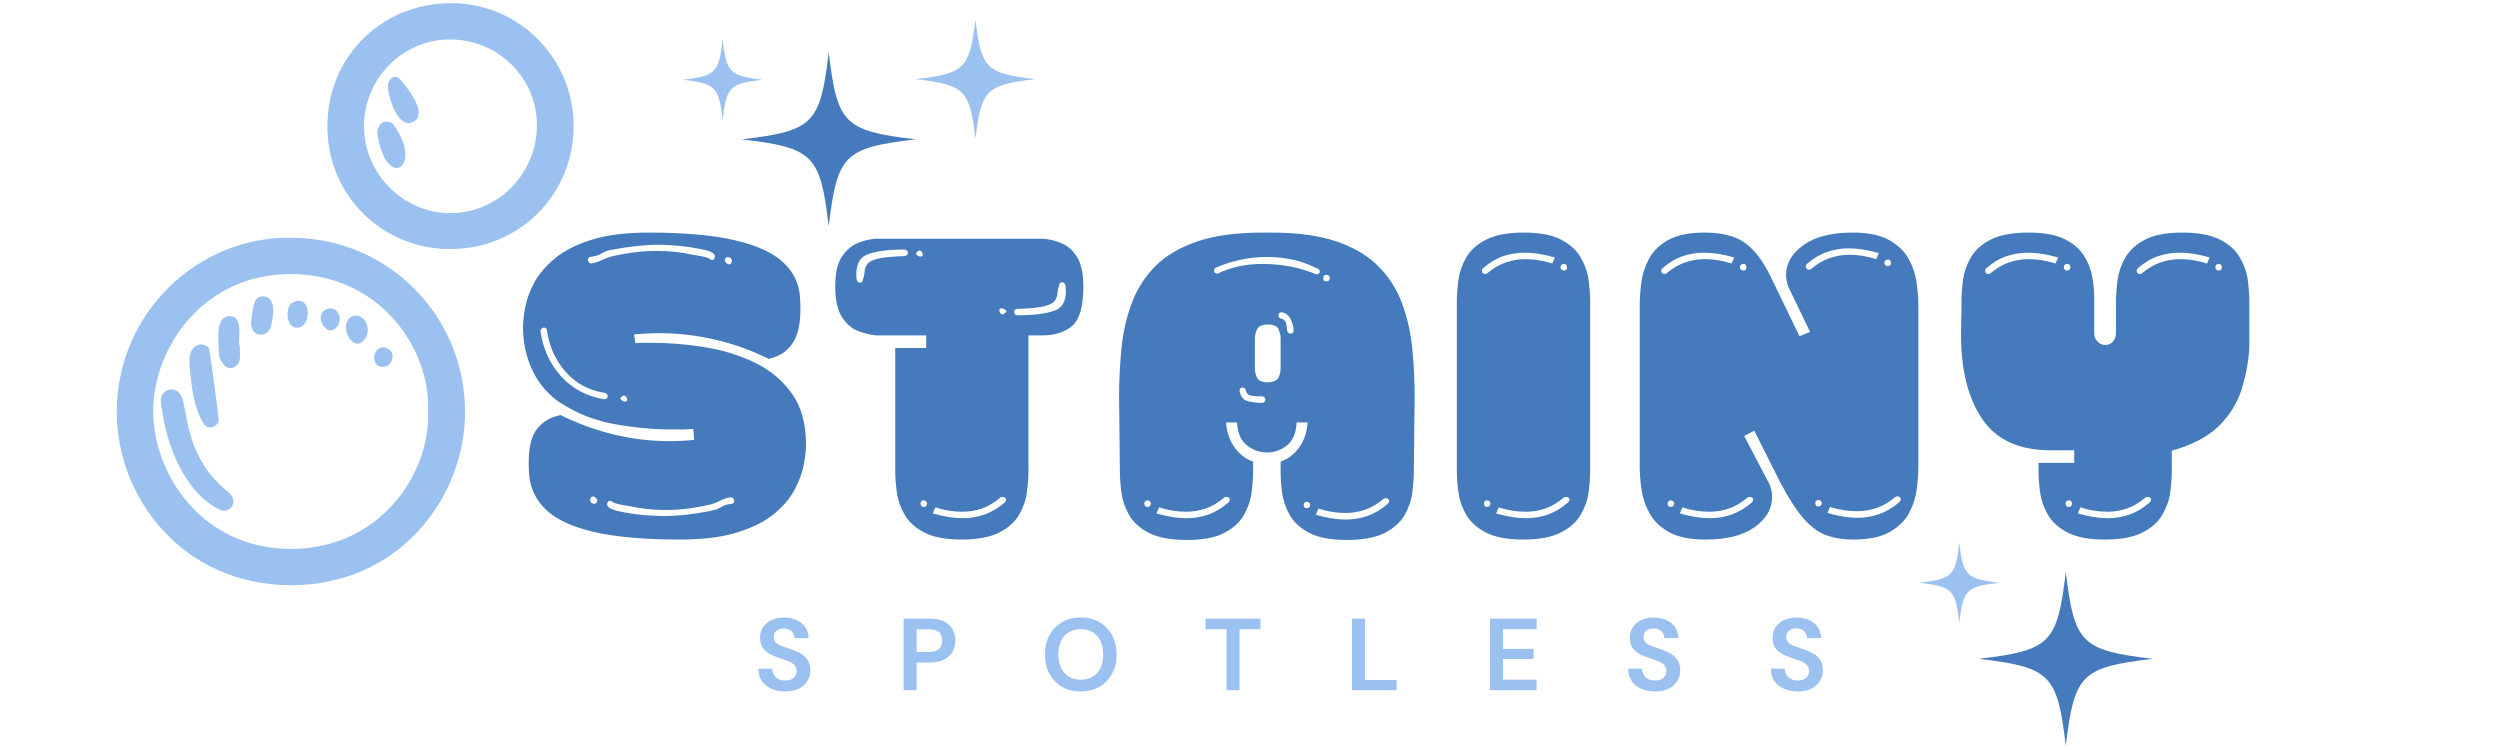 <svg version="1.2" preserveAspectRatio="xMidYMid meet" height="150" viewBox="0 0 375 112.5" zoomAndPan="magnify" width="500" xmlns:xlink="http://www.w3.org/1999/xlink" xmlns="http://www.w3.org/2000/svg"><defs><clipPath id="860e4a701b"><path d="M 296.805 85.758 L 322.938 85.758 L 322.938 111.891 L 296.805 111.891 Z M 296.805 85.758"></path></clipPath><clipPath id="e11c05f9d8"><path d="M 287.922 81.438 L 299.871 81.438 L 299.871 93.387 L 287.922 93.387 Z M 287.922 81.438"></path></clipPath><clipPath id="8567d321bc"><path d="M 111.258 7.855 L 137.395 7.855 L 137.395 33.988 L 111.258 33.988 Z M 111.258 7.855"></path></clipPath><clipPath id="b027c998d2"><path d="M 102.426 5.984 L 114.371 5.984 L 114.371 17.934 L 102.426 17.934 Z M 102.426 5.984"></path></clipPath><clipPath id="912c24eab7"><path d="M 137.359 2.914 L 155.281 2.914 L 155.281 20.836 L 137.359 20.836 Z M 137.359 2.914"></path></clipPath><clipPath id="6f92cae7bf"><path d="M 49 0.328 L 86.086 0.328 L 86.086 38 L 49 38 Z M 49 0.328"></path></clipPath><clipPath id="8360eae27a"><path d="M 17.387 35 L 70 35 L 70 87.961 L 17.387 87.961 Z M 17.387 35"></path></clipPath></defs><g id="ecf65c8345"><g style="fill:#457bbc;fill-opacity:1;"><g transform="translate(77.279, 80.152)"><path d="M 42.719 -35.594 C 42.938 -32.594 42.629 -30.383 41.797 -28.969 C 40.973 -27.551 39.711 -26.672 38.016 -26.328 C 35.484 -27.586 32.832 -28.539 30.062 -29.188 C 27.301 -29.844 24.508 -30.172 21.688 -30.172 C 20.426 -30.172 19.141 -30.109 17.828 -29.984 L 18.031 -28.672 C 18.414 -28.711 18.816 -28.734 19.234 -28.734 C 19.648 -28.734 20.078 -28.734 20.516 -28.734 C 23.078 -28.734 25.707 -28.516 28.406 -28.078 C 31.102 -27.648 33.609 -26.879 35.922 -25.766 C 38.234 -24.648 40.094 -23.102 41.5 -21.125 C 42.914 -19.145 43.625 -16.586 43.625 -13.453 C 43.625 -12.672 43.516 -11.68 43.297 -10.484 C 43.078 -9.285 42.617 -8.031 41.922 -6.719 C 41.234 -5.414 40.203 -4.195 38.828 -3.062 C 37.453 -1.938 35.617 -1.016 33.328 -0.297 C 31.047 0.422 28.188 0.781 24.75 0.781 C 19.395 0.781 15.082 0.398 11.812 -0.359 C 8.551 -1.117 6.156 -2.227 4.625 -3.688 C 3.102 -5.145 2.258 -6.898 2.094 -8.953 C 1.875 -11.953 2.176 -14.102 3 -15.406 C 3.832 -16.719 5.098 -17.547 6.797 -17.891 C 9.359 -16.629 12.008 -15.66 14.75 -14.984 C 17.5 -14.316 20.289 -13.984 23.125 -13.984 C 24.383 -13.984 25.625 -14.047 26.844 -14.172 L 26.719 -15.812 C 26.188 -15.758 25.66 -15.734 25.141 -15.734 C 24.617 -15.734 24.098 -15.734 23.578 -15.734 C 20.703 -15.734 17.785 -16.004 14.828 -16.547 C 11.867 -17.098 9.234 -18.133 6.922 -19.656 L 6.859 -19.656 C 4.984 -20.914 3.566 -22.547 2.609 -24.547 C 1.648 -26.555 1.172 -28.738 1.172 -31.094 C 1.172 -31.875 1.281 -32.863 1.5 -34.062 C 1.719 -35.258 2.176 -36.5 2.875 -37.781 C 3.57 -39.062 4.602 -40.27 5.969 -41.406 C 7.344 -42.539 9.172 -43.469 11.453 -44.188 C 13.742 -44.906 16.609 -45.266 20.047 -45.266 C 25.398 -45.266 29.707 -44.879 32.969 -44.109 C 36.238 -43.348 38.645 -42.25 40.188 -40.812 C 41.738 -39.383 42.582 -37.645 42.719 -35.594 Z M 14.234 -5.031 C 14.066 -5.031 13.938 -4.941 13.844 -4.766 C 13.758 -4.586 13.781 -4.395 13.906 -4.188 C 14.125 -3.914 14.594 -3.691 15.312 -3.516 C 16.031 -3.348 16.848 -3.195 17.766 -3.062 C 18.68 -2.938 19.539 -2.852 20.344 -2.812 C 21.145 -2.77 21.742 -2.75 22.141 -2.75 C 23.273 -2.75 24.426 -2.812 25.594 -2.938 C 26.77 -3.07 27.926 -3.25 29.062 -3.469 C 29.719 -3.594 30.176 -3.719 30.438 -3.844 C 30.695 -3.977 30.957 -4.117 31.219 -4.266 C 31.477 -4.422 31.914 -4.523 32.531 -4.578 C 32.789 -4.66 32.895 -4.832 32.844 -5.094 C 32.801 -5.352 32.648 -5.504 32.391 -5.547 C 31.828 -5.504 31.305 -5.352 30.828 -5.094 C 30.348 -4.832 29.867 -4.633 29.391 -4.5 C 28.297 -4.238 27.172 -4.031 26.016 -3.875 C 24.867 -3.727 23.727 -3.656 22.594 -3.656 C 20.633 -3.656 18.805 -3.852 17.109 -4.25 C 17.066 -4.25 16.848 -4.281 16.453 -4.344 C 16.066 -4.406 15.676 -4.488 15.281 -4.594 C 14.883 -4.707 14.664 -4.785 14.625 -4.828 C 14.5 -4.961 14.367 -5.031 14.234 -5.031 Z M 11.234 -41.609 C 10.973 -41.516 10.863 -41.348 10.906 -41.109 C 10.945 -40.867 11.098 -40.707 11.359 -40.625 C 11.93 -40.707 12.457 -40.867 12.938 -41.109 C 13.414 -41.348 13.895 -41.535 14.375 -41.672 C 15.457 -41.93 16.578 -42.133 17.734 -42.281 C 18.891 -42.438 20.031 -42.516 21.156 -42.516 C 23.113 -42.516 24.941 -42.32 26.641 -41.938 C 26.691 -41.938 26.91 -41.898 27.297 -41.828 C 27.691 -41.766 28.082 -41.688 28.469 -41.594 C 28.863 -41.508 29.082 -41.426 29.125 -41.344 C 29.258 -41.207 29.391 -41.141 29.516 -41.141 C 29.691 -41.141 29.82 -41.238 29.906 -41.438 C 30 -41.633 29.977 -41.82 29.844 -42 C 29.676 -42.258 29.234 -42.473 28.516 -42.641 C 27.797 -42.816 26.977 -42.969 26.062 -43.094 C 25.145 -43.227 24.27 -43.316 23.438 -43.359 C 22.613 -43.41 22.008 -43.438 21.625 -43.438 C 20.488 -43.438 19.332 -43.367 18.156 -43.234 C 16.977 -43.109 15.82 -42.938 14.688 -42.719 C 14.082 -42.625 13.641 -42.5 13.359 -42.344 C 13.078 -42.195 12.801 -42.055 12.531 -41.922 C 12.27 -41.797 11.836 -41.691 11.234 -41.609 Z M 13.453 -21.219 C 11.055 -21.57 9.082 -22.641 7.531 -24.422 C 5.988 -26.211 5.066 -28.281 4.766 -30.625 C 4.723 -30.883 4.57 -31.016 4.312 -31.016 C 4.094 -31.016 3.914 -30.863 3.781 -30.562 C 4.133 -27.906 5.16 -25.629 6.859 -23.734 C 8.555 -21.848 10.734 -20.688 13.391 -20.25 C 13.734 -20.332 13.895 -20.492 13.875 -20.734 C 13.852 -20.973 13.711 -21.133 13.453 -21.219 Z M 31.938 -41.609 C 31.758 -41.609 31.613 -41.52 31.5 -41.344 C 31.395 -41.164 31.43 -40.969 31.609 -40.75 C 31.785 -40.582 31.938 -40.5 32.062 -40.5 C 32.238 -40.5 32.367 -40.594 32.453 -40.781 C 32.547 -40.977 32.523 -41.164 32.391 -41.344 C 32.391 -41.426 32.348 -41.469 32.266 -41.469 C 32.086 -41.562 31.977 -41.609 31.938 -41.609 Z M 11.688 -5.688 C 11.508 -5.688 11.379 -5.598 11.297 -5.422 C 11.211 -5.242 11.234 -5.047 11.359 -4.828 C 11.359 -4.742 11.406 -4.703 11.5 -4.703 C 11.664 -4.617 11.773 -4.578 11.828 -4.578 C 12.035 -4.578 12.18 -4.672 12.266 -4.859 C 12.359 -5.055 12.316 -5.242 12.141 -5.422 C 11.973 -5.598 11.82 -5.688 11.688 -5.688 Z M 16.266 -20.828 C 16.223 -20.828 16.156 -20.785 16.062 -20.703 C 15.758 -20.523 15.707 -20.348 15.906 -20.172 C 16.102 -20.004 16.285 -19.922 16.453 -19.922 C 16.848 -19.922 16.914 -20.16 16.656 -20.641 C 16.613 -20.68 16.555 -20.723 16.484 -20.766 C 16.422 -20.805 16.348 -20.828 16.266 -20.828 Z M 16.266 -20.828" style="stroke:none"></path></g></g><g style="fill:#457bbc;fill-opacity:1;"><g transform="translate(125.082, 80.152)"><path d="M 37.422 -37.156 C 37.422 -34.195 36.863 -32.238 35.75 -31.281 C 34.645 -30.32 33.156 -29.844 31.281 -29.844 L 29.188 -29.844 L 29.188 -9.531 C 29.188 -8.57 29.109 -7.504 28.953 -6.328 C 28.805 -5.16 28.414 -4.031 27.781 -2.938 C 27.156 -1.852 26.156 -0.961 24.781 -0.266 C 23.414 0.43 21.535 0.781 19.141 0.781 C 16.785 0.781 14.93 0.43 13.578 -0.266 C 12.234 -0.961 11.242 -1.852 10.609 -2.938 C 9.984 -4.031 9.594 -5.16 9.438 -6.328 C 9.281 -7.504 9.203 -8.57 9.203 -9.531 L 9.203 -27.953 L 13.844 -27.953 L 13.844 -29.844 L 6.328 -29.844 C 5.422 -29.938 4.5 -30.164 3.562 -30.531 C 2.625 -30.906 1.828 -31.613 1.172 -32.656 C 0.523 -33.695 0.203 -35.195 0.203 -37.156 C 0.203 -39.125 0.523 -40.609 1.172 -41.609 C 1.828 -42.609 2.625 -43.301 3.562 -43.688 C 4.5 -44.082 5.422 -44.301 6.328 -44.344 L 31.281 -44.344 C 32.195 -44.301 33.133 -44.082 34.094 -43.688 C 35.051 -43.301 35.844 -42.609 36.469 -41.609 C 37.102 -40.609 37.422 -39.125 37.422 -37.156 Z M 34.219 -37.812 C 34 -37.812 33.867 -37.703 33.828 -37.484 C 33.66 -37.004 33.562 -36.555 33.531 -36.141 C 33.508 -35.734 33.367 -35.352 33.109 -35 C 32.848 -34.656 32.289 -34.383 31.438 -34.188 C 30.594 -33.988 29.281 -33.867 27.5 -33.828 C 27.145 -33.742 26.988 -33.562 27.031 -33.281 C 27.082 -33 27.281 -32.859 27.625 -32.859 C 29.977 -32.859 31.805 -33.094 33.109 -33.562 C 34.422 -34.039 34.969 -35.266 34.75 -37.234 C 34.707 -37.617 34.531 -37.812 34.219 -37.812 Z M 10.516 -42.719 C 8.16 -42.719 6.344 -42.477 5.062 -42 C 3.781 -41.52 3.223 -40.301 3.391 -38.344 C 3.484 -37.945 3.66 -37.75 3.922 -37.75 C 4.141 -37.75 4.27 -37.859 4.312 -38.078 C 4.488 -38.555 4.586 -39 4.609 -39.406 C 4.629 -39.82 4.77 -40.203 5.031 -40.547 C 5.289 -40.898 5.844 -41.176 6.688 -41.375 C 7.539 -41.57 8.859 -41.691 10.641 -41.734 C 10.992 -41.816 11.145 -42 11.094 -42.281 C 11.051 -42.57 10.859 -42.719 10.516 -42.719 Z M 25.609 -4.766 C 25.816 -4.984 25.879 -5.176 25.797 -5.344 C 25.711 -5.52 25.562 -5.609 25.344 -5.609 C 25.207 -5.609 25.098 -5.586 25.016 -5.547 C 24.098 -4.766 23.16 -4.207 22.203 -3.875 C 21.242 -3.551 20.266 -3.391 19.266 -3.391 C 17.922 -3.391 16.57 -3.609 15.219 -4.047 L 14.828 -3.141 C 16.484 -2.66 17.984 -2.422 19.328 -2.422 C 20.461 -2.422 21.551 -2.602 22.594 -2.969 C 23.645 -3.344 24.648 -3.941 25.609 -4.766 Z M 24.953 -33.172 C 25.035 -33.129 25.109 -33.086 25.172 -33.047 C 25.242 -33.004 25.301 -32.984 25.344 -32.984 C 25.383 -32.984 25.445 -33.023 25.531 -33.109 C 25.883 -33.285 25.961 -33.457 25.766 -33.625 C 25.566 -33.801 25.359 -33.891 25.141 -33.891 C 24.797 -33.891 24.734 -33.648 24.953 -33.172 Z M 12.797 -42.578 C 12.754 -42.578 12.691 -42.535 12.609 -42.453 C 12.297 -42.273 12.238 -42.098 12.438 -41.922 C 12.633 -41.754 12.82 -41.672 13 -41.672 C 13.383 -41.672 13.445 -41.91 13.188 -42.391 C 13.145 -42.43 13.094 -42.473 13.031 -42.516 C 12.969 -42.555 12.891 -42.578 12.797 -42.578 Z M 13.453 -5.094 C 13.234 -5.094 13.082 -4.961 13 -4.703 C 13 -4.305 13.148 -4.109 13.453 -4.109 C 13.754 -4.109 13.93 -4.266 13.984 -4.578 L 13.984 -4.641 C 13.93 -4.941 13.754 -5.094 13.453 -5.094 Z M 13.453 -5.094" style="stroke:none"></path></g></g><g style="fill:#457bbc;fill-opacity:1;"><g transform="translate(166.42, 80.152)"><path d="M 45.781 -20.438 C 45.781 -20.531 45.77 -19.758 45.75 -18.125 C 45.727 -16.488 45.695 -13.602 45.656 -9.469 C 45.656 -8.508 45.578 -7.441 45.422 -6.266 C 45.273 -5.086 44.883 -3.953 44.25 -2.859 C 43.613 -1.773 42.609 -0.883 41.234 -0.188 C 39.867 0.5 37.988 0.844 35.594 0.844 C 33.238 0.844 31.383 0.5 30.031 -0.188 C 28.688 -0.883 27.695 -1.773 27.062 -2.859 C 26.438 -3.953 26.047 -5.086 25.891 -6.266 C 25.742 -7.441 25.672 -8.508 25.672 -9.469 L 25.672 -10.906 C 26.797 -11.301 27.727 -12.02 28.469 -13.062 C 29.219 -14.102 29.633 -15.344 29.719 -16.781 L 28.078 -16.781 C 27.992 -15.176 27.504 -14.023 26.609 -13.328 C 25.723 -12.629 24.734 -12.281 23.641 -12.281 C 22.555 -12.281 21.555 -12.629 20.641 -13.328 C 19.723 -14.023 19.223 -15.176 19.141 -16.781 L 17.5 -16.781 C 17.594 -15.344 18.008 -14.102 18.75 -13.062 C 19.488 -12.02 20.422 -11.301 21.547 -10.906 L 21.547 -9.469 C 21.547 -8.508 21.469 -7.441 21.312 -6.266 C 21.164 -5.086 20.773 -3.953 20.141 -2.859 C 19.516 -1.773 18.523 -0.883 17.172 -0.188 C 15.828 0.5 13.977 0.844 11.625 0.844 C 9.227 0.844 7.344 0.5 5.969 -0.188 C 4.602 -0.883 3.602 -1.773 2.969 -2.859 C 2.344 -3.953 1.953 -5.086 1.797 -6.266 C 1.641 -7.441 1.562 -8.508 1.562 -9.469 C 1.52 -13.602 1.488 -16.488 1.469 -18.125 C 1.445 -19.758 1.438 -20.531 1.438 -20.438 C 1.438 -22.969 1.555 -25.441 1.797 -27.859 C 2.035 -30.273 2.547 -32.535 3.328 -34.641 C 4.109 -36.754 5.281 -38.602 6.844 -40.188 C 8.414 -41.781 10.508 -43.023 13.125 -43.922 C 15.738 -44.816 19.004 -45.266 22.922 -45.266 L 24.297 -45.266 C 28.211 -45.266 31.477 -44.816 34.094 -43.922 C 36.707 -43.023 38.797 -41.781 40.359 -40.188 C 41.93 -38.602 43.109 -36.754 43.891 -34.641 C 44.672 -32.535 45.18 -30.273 45.422 -27.859 C 45.66 -25.441 45.781 -22.969 45.781 -20.438 Z M 21.812 -24.812 C 21.812 -24.469 21.91 -24.047 22.109 -23.547 C 22.305 -23.047 22.883 -22.797 23.844 -22.797 C 24.707 -22.879 25.227 -23.148 25.406 -23.609 C 25.582 -24.066 25.672 -24.469 25.672 -24.812 L 25.672 -29.453 C 25.672 -29.805 25.57 -30.234 25.375 -30.734 C 25.176 -31.234 24.598 -31.484 23.641 -31.484 C 22.816 -31.441 22.305 -31.18 22.109 -30.703 C 21.91 -30.223 21.812 -29.805 21.812 -29.453 Z M 15.875 -39.969 C 15.695 -39.789 15.641 -39.602 15.703 -39.406 C 15.773 -39.219 15.914 -39.125 16.125 -39.125 L 16.266 -39.125 C 18.223 -40.082 20.461 -40.562 22.984 -40.562 C 25.859 -40.562 28.562 -40.035 31.094 -38.984 C 31.438 -39.078 31.586 -39.242 31.547 -39.484 C 31.504 -39.723 31.305 -39.883 30.953 -39.969 C 29.867 -40.531 28.707 -40.941 27.469 -41.203 C 26.227 -41.473 24.953 -41.609 23.641 -41.609 C 20.984 -41.609 18.395 -41.062 15.875 -39.969 Z M 41.734 -4.578 C 41.953 -4.785 42.016 -4.977 41.922 -5.156 C 41.836 -5.332 41.688 -5.422 41.469 -5.422 C 41.344 -5.422 41.234 -5.398 41.141 -5.359 C 40.234 -4.578 39.301 -4.02 38.344 -3.688 C 37.383 -3.363 36.406 -3.203 35.406 -3.203 C 34.051 -3.203 32.695 -3.422 31.344 -3.859 L 30.953 -2.938 C 32.609 -2.457 34.113 -2.219 35.469 -2.219 C 36.594 -2.219 37.676 -2.398 38.719 -2.766 C 39.77 -3.141 40.773 -3.742 41.734 -4.578 Z M 7.047 -3.141 C 8.703 -2.66 10.207 -2.422 11.562 -2.422 C 12.695 -2.422 13.785 -2.602 14.828 -2.969 C 15.867 -3.344 16.867 -3.941 17.828 -4.766 C 18.047 -4.984 18.109 -5.176 18.016 -5.344 C 17.93 -5.52 17.781 -5.609 17.562 -5.609 C 17.438 -5.609 17.332 -5.586 17.25 -5.547 C 16.332 -4.766 15.395 -4.207 14.438 -3.875 C 13.477 -3.551 12.5 -3.391 11.5 -3.391 C 10.145 -3.391 8.797 -3.609 7.453 -4.047 Z M 19.922 -22.016 C 19.617 -22.016 19.488 -21.816 19.531 -21.422 C 19.707 -20.598 20.141 -20.109 20.828 -19.953 C 21.523 -19.797 22.223 -19.719 22.922 -19.719 C 23.273 -19.812 23.426 -20 23.375 -20.281 C 23.332 -20.562 23.141 -20.703 22.797 -20.703 L 22.266 -20.703 C 21.922 -20.703 21.551 -20.742 21.156 -20.828 C 20.77 -20.922 20.531 -21.188 20.438 -21.625 C 20.395 -21.883 20.223 -22.016 19.922 -22.016 Z M 25.859 -33.312 C 25.555 -33.312 25.383 -33.18 25.344 -32.922 C 25.301 -32.66 25.41 -32.484 25.672 -32.391 C 26.148 -32.305 26.43 -32.035 26.516 -31.578 C 26.598 -31.117 26.641 -30.781 26.641 -30.562 C 26.734 -30.258 26.91 -30.109 27.172 -30.109 C 27.473 -30.109 27.625 -30.281 27.625 -30.625 C 27.582 -31.195 27.43 -31.754 27.172 -32.297 C 26.91 -32.836 26.473 -33.176 25.859 -33.312 Z M 32.062 -38.406 C 32.062 -38.102 32.219 -37.953 32.531 -37.953 C 32.875 -37.953 33.047 -38.102 33.047 -38.406 C 33.047 -38.75 32.875 -38.922 32.531 -38.922 C 32.219 -38.922 32.062 -38.75 32.062 -38.406 Z M 29.125 -4.5 C 29.125 -4.113 29.281 -3.922 29.594 -3.922 C 29.895 -3.922 30.066 -4.07 30.109 -4.375 L 30.109 -4.438 C 30.066 -4.738 29.895 -4.891 29.594 -4.891 C 29.375 -4.891 29.219 -4.758 29.125 -4.5 Z M 5.219 -4.703 C 5.219 -4.305 5.375 -4.109 5.688 -4.109 C 5.988 -4.109 6.16 -4.266 6.203 -4.578 L 6.203 -4.641 C 6.16 -4.941 5.988 -5.094 5.688 -5.094 C 5.469 -5.094 5.312 -4.961 5.219 -4.703 Z M 5.219 -4.703" style="stroke:none"></path></g></g><g style="fill:#457bbc;fill-opacity:1;"><g transform="translate(216.901, 80.152)"><path d="M 11.688 -45.266 C 14.039 -45.266 15.891 -44.914 17.234 -44.219 C 18.586 -43.52 19.578 -42.625 20.203 -41.531 C 20.836 -40.445 21.234 -39.316 21.391 -38.141 C 21.547 -36.961 21.625 -35.895 21.625 -34.938 L 21.625 -9.531 C 21.625 -8.57 21.547 -7.504 21.391 -6.328 C 21.234 -5.16 20.836 -4.031 20.203 -2.938 C 19.578 -1.852 18.578 -0.961 17.203 -0.266 C 15.836 0.43 13.957 0.781 11.562 0.781 C 9.207 0.781 7.352 0.43 6 -0.266 C 4.656 -0.961 3.664 -1.852 3.031 -2.938 C 2.406 -4.031 2.016 -5.16 1.859 -6.328 C 1.703 -7.504 1.625 -8.57 1.625 -9.531 L 1.625 -34.938 C 1.625 -35.895 1.703 -36.961 1.859 -38.141 C 2.016 -39.316 2.406 -40.445 3.031 -41.531 C 3.664 -42.625 4.664 -43.52 6.031 -44.219 C 7.406 -44.914 9.289 -45.266 11.688 -45.266 Z M 12.016 -2.422 C 13.148 -2.422 14.238 -2.602 15.281 -2.969 C 16.32 -3.344 17.32 -3.941 18.281 -4.766 C 18.5 -4.984 18.566 -5.176 18.484 -5.344 C 18.398 -5.52 18.25 -5.609 18.031 -5.609 C 17.895 -5.609 17.785 -5.586 17.703 -5.547 C 16.785 -4.766 15.848 -4.207 14.891 -3.875 C 13.93 -3.551 12.953 -3.391 11.953 -3.391 C 10.598 -3.391 9.25 -3.609 7.906 -4.047 L 7.516 -3.141 C 9.172 -2.66 10.672 -2.422 12.016 -2.422 Z M 16.328 -41.531 C 14.672 -42.008 13.172 -42.25 11.828 -42.25 C 10.734 -42.25 9.66 -42.078 8.609 -41.734 C 7.566 -41.391 6.547 -40.781 5.547 -39.906 C 5.379 -39.727 5.336 -39.539 5.422 -39.344 C 5.504 -39.156 5.633 -39.062 5.812 -39.062 C 5.945 -39.062 6.055 -39.082 6.141 -39.125 C 7.055 -39.906 7.992 -40.457 8.953 -40.781 C 9.91 -41.113 10.891 -41.281 11.891 -41.281 C 13.234 -41.281 14.582 -41.062 15.938 -40.625 Z M 5.688 -4.703 C 5.688 -4.305 5.836 -4.109 6.141 -4.109 C 6.441 -4.109 6.613 -4.266 6.656 -4.578 L 6.656 -4.641 C 6.613 -4.941 6.441 -5.094 6.141 -5.094 C 5.922 -5.094 5.77 -4.961 5.688 -4.703 Z M 17.172 -40.109 L 17.172 -40.031 C 17.223 -39.727 17.398 -39.578 17.703 -39.578 C 17.961 -39.578 18.113 -39.707 18.156 -39.969 C 18.156 -40.363 18.004 -40.562 17.703 -40.562 C 17.398 -40.562 17.223 -40.41 17.172 -40.109 Z M 17.172 -40.109" style="stroke:none"></path></g></g><g style="fill:#457bbc;fill-opacity:1;"><g transform="translate(243.676, 80.152)"><path d="M 12.141 0.781 C 9.836 0.781 8.02 0.41 6.688 -0.328 C 5.363 -1.066 4.383 -2.008 3.75 -3.156 C 3.125 -4.312 2.723 -5.508 2.547 -6.75 C 2.367 -8 2.281 -9.145 2.281 -10.188 L 2.281 -34.359 C 2.281 -35.359 2.359 -36.477 2.516 -37.719 C 2.672 -38.957 3.051 -40.156 3.656 -41.312 C 4.27 -42.469 5.238 -43.414 6.562 -44.156 C 7.895 -44.895 9.734 -45.266 12.078 -45.266 C 13.516 -45.266 14.82 -45.086 16 -44.734 C 17.176 -44.391 18.266 -43.703 19.266 -42.672 C 20.266 -41.648 21.242 -40.117 22.203 -38.078 L 26.25 -29.719 L 27.828 -30.375 L 24.562 -37.156 C 24.344 -37.812 24.234 -38.398 24.234 -38.922 C 24.234 -40.66 25.102 -42.148 26.844 -43.391 C 28.582 -44.641 31.039 -45.266 34.219 -45.266 C 36.531 -45.266 38.348 -44.895 39.672 -44.156 C 41.004 -43.414 41.984 -42.477 42.609 -41.344 C 43.242 -40.207 43.645 -39.02 43.812 -37.781 C 43.988 -36.539 44.078 -35.398 44.078 -34.359 L 44.078 -10.188 C 44.078 -9.188 44 -8.066 43.844 -6.828 C 43.695 -5.586 43.316 -4.391 42.703 -3.234 C 42.098 -2.078 41.129 -1.117 39.797 -0.359 C 38.473 0.398 36.633 0.781 34.281 0.781 C 32.852 0.781 31.562 0.582 30.406 0.188 C 29.25 -0.195 28.113 -1 27 -2.219 C 25.895 -3.438 24.688 -5.285 23.375 -7.766 L 19.469 -15.547 L 17.953 -14.766 L 21.812 -7.375 C 22.031 -6.727 22.141 -6.141 22.141 -5.609 C 22.141 -3.867 21.281 -2.367 19.562 -1.109 C 17.844 0.148 15.367 0.781 12.141 0.781 Z M 40.953 -5.688 C 40.816 -5.688 40.707 -5.66 40.625 -5.609 C 39.707 -4.828 38.77 -4.273 37.812 -3.953 C 36.852 -3.629 35.875 -3.469 34.875 -3.469 C 33.531 -3.469 32.18 -3.68 30.828 -4.109 L 30.438 -3.203 C 32.094 -2.723 33.594 -2.484 34.938 -2.484 C 36.07 -2.484 37.16 -2.664 38.203 -3.031 C 39.254 -3.406 40.258 -4.004 41.219 -4.828 C 41.426 -5.047 41.488 -5.242 41.406 -5.422 C 41.32 -5.598 41.172 -5.688 40.953 -5.688 Z M 27.359 -40.562 C 27.191 -40.383 27.148 -40.195 27.234 -40 C 27.316 -39.801 27.445 -39.703 27.625 -39.703 C 27.758 -39.703 27.867 -39.727 27.953 -39.781 C 28.867 -40.562 29.805 -41.113 30.766 -41.438 C 31.723 -41.77 32.703 -41.938 33.703 -41.938 C 35.047 -41.938 36.395 -41.719 37.75 -41.281 L 38.141 -42.188 C 36.484 -42.664 34.984 -42.906 33.641 -42.906 C 32.547 -42.906 31.477 -42.727 30.438 -42.375 C 29.395 -42.031 28.367 -41.426 27.359 -40.562 Z M 8.688 -4.047 L 8.297 -3.141 C 9.953 -2.66 11.453 -2.422 12.797 -2.422 C 13.93 -2.422 15.02 -2.602 16.062 -2.969 C 17.113 -3.344 18.117 -3.941 19.078 -4.766 C 19.285 -4.984 19.348 -5.176 19.266 -5.344 C 19.18 -5.52 19.031 -5.609 18.812 -5.609 C 18.676 -5.609 18.566 -5.586 18.484 -5.547 C 17.566 -4.766 16.629 -4.207 15.672 -3.875 C 14.711 -3.551 13.734 -3.391 12.734 -3.391 C 11.391 -3.391 10.039 -3.609 8.688 -4.047 Z M 5.688 -39.906 C 5.508 -39.727 5.461 -39.539 5.547 -39.344 C 5.641 -39.156 5.77 -39.062 5.938 -39.062 C 6.07 -39.062 6.18 -39.082 6.266 -39.125 C 7.18 -39.906 8.117 -40.457 9.078 -40.781 C 10.035 -41.113 11.016 -41.281 12.016 -41.281 C 13.367 -41.281 14.719 -41.062 16.062 -40.625 L 16.453 -41.531 C 14.805 -42.008 13.305 -42.25 11.953 -42.25 C 10.859 -42.25 9.789 -42.078 8.75 -41.734 C 7.707 -41.391 6.688 -40.781 5.688 -39.906 Z M 17.312 -40.031 C 17.352 -39.727 17.523 -39.578 17.828 -39.578 C 18.086 -39.578 18.238 -39.707 18.281 -39.969 C 18.281 -40.363 18.129 -40.562 17.828 -40.562 C 17.523 -40.562 17.352 -40.41 17.312 -40.109 Z M 29.062 -5.156 C 28.844 -5.156 28.691 -5.023 28.609 -4.766 C 28.609 -4.379 28.758 -4.188 29.062 -4.188 C 29.363 -4.188 29.539 -4.336 29.594 -4.641 L 29.594 -4.703 C 29.539 -5.004 29.363 -5.156 29.062 -5.156 Z M 6.922 -5.094 C 6.703 -5.094 6.551 -4.961 6.469 -4.703 C 6.469 -4.305 6.617 -4.109 6.922 -4.109 C 7.223 -4.109 7.398 -4.266 7.453 -4.578 L 7.453 -4.641 C 7.398 -4.941 7.223 -5.094 6.922 -5.094 Z M 38.984 -40.688 C 39.035 -40.383 39.211 -40.234 39.516 -40.234 C 39.773 -40.234 39.926 -40.363 39.969 -40.625 C 39.969 -41.02 39.816 -41.219 39.516 -41.219 C 39.211 -41.219 39.035 -41.062 38.984 -40.75 Z M 38.984 -40.688" style="stroke:none"></path></g></g><g style="fill:#457bbc;fill-opacity:1;"><g transform="translate(292.916, 80.152)"><path d="M 32.859 -12.547 L 32.859 -9.531 C 32.859 -8.57 32.781 -7.504 32.625 -6.328 C 32.469 -5.16 32.07 -4.031 31.438 -2.938 C 30.812 -1.852 29.812 -0.961 28.438 -0.266 C 27.07 0.43 25.191 0.781 22.797 0.781 C 20.441 0.781 18.586 0.43 17.234 -0.266 C 15.891 -0.961 14.898 -1.852 14.266 -2.938 C 13.641 -4.031 13.25 -5.16 13.094 -6.328 C 12.938 -7.504 12.859 -8.57 12.859 -9.531 L 12.859 -10.719 L 18.219 -10.719 L 18.219 -12.609 L 14.625 -12.609 C 9.969 -12.609 6.57 -14.16 4.438 -17.266 C 2.301 -20.379 1.234 -24.641 1.234 -30.047 C 1.234 -30.609 1.242 -31.289 1.266 -32.094 C 1.297 -32.906 1.312 -33.852 1.312 -34.938 C 1.312 -35.895 1.383 -36.961 1.531 -38.141 C 1.688 -39.316 2.078 -40.445 2.703 -41.531 C 3.336 -42.625 4.336 -43.52 5.703 -44.219 C 7.078 -44.914 8.961 -45.266 11.359 -45.266 C 13.629 -45.266 15.414 -44.945 16.719 -44.312 C 18.02 -43.688 19 -42.859 19.656 -41.828 C 20.312 -40.805 20.734 -39.738 20.922 -38.625 C 21.117 -37.52 21.219 -36.469 21.219 -35.469 L 21.219 -30.172 C 21.219 -29.691 21.379 -29.273 21.703 -28.922 C 22.035 -28.578 22.422 -28.406 22.859 -28.406 C 23.336 -28.406 23.727 -28.578 24.031 -28.922 C 24.332 -29.273 24.484 -29.711 24.484 -30.234 L 24.484 -34.938 C 24.484 -35.895 24.562 -36.961 24.719 -38.141 C 24.875 -39.316 25.266 -40.445 25.891 -41.531 C 26.523 -42.625 27.516 -43.52 28.859 -44.219 C 30.211 -44.914 32.066 -45.266 34.422 -45.266 C 36.816 -45.266 38.695 -44.914 40.062 -44.219 C 41.438 -43.52 42.438 -42.625 43.062 -41.531 C 43.695 -40.445 44.094 -39.316 44.25 -38.141 C 44.406 -36.961 44.484 -35.895 44.484 -34.938 L 44.484 -27.953 C 44.348 -25.816 43.953 -23.723 43.297 -21.672 C 42.648 -19.629 41.508 -17.812 39.875 -16.219 C 38.238 -14.633 35.898 -13.41 32.859 -12.547 Z M 38.141 -40.625 L 38.531 -41.531 C 36.875 -42.008 35.375 -42.25 34.031 -42.25 C 32.938 -42.25 31.867 -42.078 30.828 -41.734 C 29.785 -41.391 28.758 -40.781 27.75 -39.906 C 27.582 -39.727 27.539 -39.539 27.625 -39.344 C 27.707 -39.156 27.836 -39.062 28.016 -39.062 C 28.148 -39.062 28.258 -39.082 28.344 -39.125 C 29.258 -39.906 30.195 -40.457 31.156 -40.781 C 32.113 -41.113 33.094 -41.281 34.094 -41.281 C 35.445 -41.281 36.797 -41.062 38.141 -40.625 Z M 5.031 -39.906 C 4.852 -39.727 4.805 -39.539 4.891 -39.344 C 4.984 -39.156 5.117 -39.062 5.297 -39.062 C 5.422 -39.062 5.523 -39.082 5.609 -39.125 C 6.523 -39.906 7.461 -40.457 8.422 -40.781 C 9.379 -41.113 10.359 -41.281 11.359 -41.281 C 12.711 -41.281 14.062 -41.062 15.406 -40.625 L 15.812 -41.531 C 14.156 -42.008 12.648 -42.25 11.297 -42.25 C 10.211 -42.25 9.145 -42.078 8.094 -41.734 C 7.051 -41.391 6.031 -40.781 5.031 -39.906 Z M 18.75 -3.141 C 20.395 -2.66 21.895 -2.422 23.25 -2.422 C 24.383 -2.422 25.473 -2.602 26.516 -2.969 C 27.555 -3.344 28.555 -3.941 29.516 -4.766 C 29.734 -4.984 29.801 -5.176 29.719 -5.344 C 29.633 -5.52 29.484 -5.609 29.266 -5.609 C 29.129 -5.609 29.02 -5.586 28.938 -5.547 C 28.02 -4.766 27.082 -4.207 26.125 -3.875 C 25.164 -3.551 24.188 -3.391 23.188 -3.391 C 21.832 -3.391 20.484 -3.609 19.141 -4.047 Z M 40.359 -39.969 C 40.359 -40.363 40.207 -40.562 39.906 -40.562 C 39.602 -40.562 39.43 -40.41 39.391 -40.109 L 39.391 -40.031 C 39.43 -39.727 39.602 -39.578 39.906 -39.578 C 40.164 -39.578 40.316 -39.707 40.359 -39.969 Z M 17.172 -40.562 C 16.867 -40.562 16.695 -40.41 16.656 -40.109 L 16.656 -40.031 C 16.695 -39.727 16.867 -39.578 17.172 -39.578 C 17.43 -39.578 17.586 -39.707 17.641 -39.969 C 17.641 -40.363 17.484 -40.562 17.172 -40.562 Z M 16.922 -4.703 C 16.922 -4.305 17.07 -4.109 17.375 -4.109 C 17.676 -4.109 17.848 -4.266 17.891 -4.578 L 17.891 -4.641 C 17.848 -4.941 17.676 -5.094 17.375 -5.094 C 17.156 -5.094 17.004 -4.961 16.922 -4.703 Z M 16.922 -4.703" style="stroke:none"></path></g></g><g style="fill:#9ac1f0;fill-opacity:1;"><g transform="translate(113.09, 103.531)"><path d="M 4.703 0.188 C 3.922 0.188 3.227 0.051 2.625 -0.219 C 2.02 -0.488 1.539 -0.875 1.188 -1.375 C 0.844 -1.883 0.664 -2.504 0.656 -3.234 L 2.734 -3.234 C 2.754 -2.734 2.93 -2.312 3.266 -1.969 C 3.609 -1.625 4.082 -1.453 4.688 -1.453 C 5.207 -1.453 5.617 -1.578 5.922 -1.828 C 6.234 -2.078 6.391 -2.41 6.391 -2.828 C 6.391 -3.273 6.254 -3.617 5.984 -3.859 C 5.711 -4.109 5.352 -4.305 4.906 -4.453 C 4.457 -4.609 3.977 -4.773 3.469 -4.953 C 2.633 -5.234 2 -5.598 1.562 -6.047 C 1.133 -6.504 0.922 -7.102 0.922 -7.844 C 0.91 -8.477 1.062 -9.02 1.375 -9.469 C 1.688 -9.926 2.113 -10.281 2.656 -10.531 C 3.195 -10.781 3.816 -10.906 4.516 -10.906 C 5.234 -10.906 5.863 -10.773 6.406 -10.516 C 6.957 -10.266 7.391 -9.91 7.703 -9.453 C 8.016 -8.992 8.18 -8.445 8.203 -7.812 L 6.094 -7.812 C 6.082 -8.195 5.938 -8.535 5.656 -8.828 C 5.383 -9.117 4.992 -9.266 4.484 -9.266 C 4.055 -9.273 3.695 -9.164 3.406 -8.938 C 3.113 -8.719 2.969 -8.398 2.969 -7.984 C 2.969 -7.629 3.078 -7.348 3.297 -7.141 C 3.523 -6.93 3.832 -6.754 4.219 -6.609 C 4.613 -6.461 5.062 -6.305 5.562 -6.141 C 6.094 -5.961 6.578 -5.75 7.016 -5.5 C 7.453 -5.258 7.801 -4.938 8.062 -4.531 C 8.332 -4.125 8.469 -3.602 8.469 -2.969 C 8.469 -2.406 8.328 -1.883 8.047 -1.406 C 7.766 -0.926 7.344 -0.539 6.781 -0.25 C 6.219 0.039 5.523 0.188 4.703 0.188 Z M 4.703 0.188" style="stroke:none"></path></g></g><g style="fill:#9ac1f0;fill-opacity:1;"><g transform="translate(134.495, 103.531)"><path d="M 1.047 0 L 1.047 -10.734 L 5.016 -10.734 C 5.867 -10.734 6.578 -10.586 7.141 -10.297 C 7.703 -10.016 8.117 -9.625 8.391 -9.125 C 8.672 -8.625 8.812 -8.062 8.812 -7.438 C 8.812 -6.844 8.676 -6.297 8.406 -5.797 C 8.145 -5.305 7.734 -4.91 7.172 -4.609 C 6.609 -4.305 5.891 -4.156 5.016 -4.156 L 3 -4.156 L 3 0 Z M 3 -5.75 L 4.891 -5.75 C 5.578 -5.75 6.07 -5.898 6.375 -6.203 C 6.676 -6.504 6.828 -6.914 6.828 -7.438 C 6.828 -7.969 6.676 -8.383 6.375 -8.688 C 6.07 -8.988 5.578 -9.141 4.891 -9.141 L 3 -9.141 Z M 3 -5.75" style="stroke:none"></path></g></g><g style="fill:#9ac1f0;fill-opacity:1;"><g transform="translate(156.054, 103.531)"><path d="M 6.062 0.188 C 4.988 0.188 4.051 -0.047 3.25 -0.516 C 2.445 -0.984 1.816 -1.633 1.359 -2.469 C 0.91 -3.301 0.688 -4.266 0.688 -5.359 C 0.688 -6.453 0.91 -7.414 1.359 -8.25 C 1.816 -9.082 2.445 -9.734 3.25 -10.203 C 4.051 -10.672 4.988 -10.906 6.062 -10.906 C 7.133 -10.906 8.07 -10.672 8.875 -10.203 C 9.676 -9.734 10.301 -9.082 10.75 -8.25 C 11.207 -7.414 11.438 -6.453 11.438 -5.359 C 11.438 -4.266 11.207 -3.301 10.75 -2.469 C 10.301 -1.633 9.676 -0.984 8.875 -0.516 C 8.07 -0.047 7.133 0.188 6.062 0.188 Z M 6.062 -1.578 C 7.094 -1.578 7.91 -1.914 8.516 -2.594 C 9.117 -3.27 9.422 -4.191 9.422 -5.359 C 9.422 -6.535 9.117 -7.461 8.516 -8.141 C 7.91 -8.816 7.094 -9.156 6.062 -9.156 C 5.039 -9.156 4.223 -8.816 3.609 -8.141 C 3.004 -7.461 2.703 -6.535 2.703 -5.359 C 2.703 -4.191 3.004 -3.27 3.609 -2.594 C 4.223 -1.914 5.039 -1.578 6.062 -1.578 Z M 6.062 -1.578" style="stroke:none"></path></g></g><g style="fill:#9ac1f0;fill-opacity:1;"><g transform="translate(180.432, 103.531)"><path d="M 3.547 0 L 3.547 -9.156 L 0.406 -9.156 L 0.406 -10.734 L 8.641 -10.734 L 8.641 -9.156 L 5.5 -9.156 L 5.5 0 Z M 3.547 0" style="stroke:none"></path></g></g><g style="fill:#9ac1f0;fill-opacity:1;"><g transform="translate(201.745, 103.531)"><path d="M 1.047 0 L 1.047 -10.734 L 3 -10.734 L 3 -1.531 L 7.75 -1.531 L 7.75 0 Z M 1.047 0" style="stroke:none"></path></g></g><g style="fill:#9ac1f0;fill-opacity:1;"><g transform="translate(222.446, 103.531)"><path d="M 1.047 0 L 1.047 -10.734 L 8.047 -10.734 L 8.047 -9.156 L 3 -9.156 L 3 -6.203 L 7.594 -6.203 L 7.594 -4.672 L 3 -4.672 L 3 -1.578 L 8.047 -1.578 L 8.047 0 Z M 1.047 0" style="stroke:none"></path></g></g><g style="fill:#9ac1f0;fill-opacity:1;"><g transform="translate(243.561, 103.531)"><path d="M 4.703 0.188 C 3.922 0.188 3.227 0.051 2.625 -0.219 C 2.02 -0.488 1.539 -0.875 1.188 -1.375 C 0.844 -1.883 0.664 -2.504 0.656 -3.234 L 2.734 -3.234 C 2.754 -2.734 2.93 -2.312 3.266 -1.969 C 3.609 -1.625 4.082 -1.453 4.688 -1.453 C 5.207 -1.453 5.617 -1.578 5.922 -1.828 C 6.234 -2.078 6.391 -2.41 6.391 -2.828 C 6.391 -3.273 6.254 -3.617 5.984 -3.859 C 5.711 -4.109 5.352 -4.305 4.906 -4.453 C 4.457 -4.609 3.977 -4.773 3.469 -4.953 C 2.633 -5.234 2 -5.598 1.562 -6.047 C 1.133 -6.504 0.922 -7.102 0.922 -7.844 C 0.91 -8.477 1.062 -9.02 1.375 -9.469 C 1.688 -9.926 2.113 -10.281 2.656 -10.531 C 3.195 -10.781 3.816 -10.906 4.516 -10.906 C 5.234 -10.906 5.863 -10.773 6.406 -10.516 C 6.957 -10.266 7.391 -9.91 7.703 -9.453 C 8.016 -8.992 8.18 -8.445 8.203 -7.812 L 6.094 -7.812 C 6.082 -8.195 5.938 -8.535 5.656 -8.828 C 5.383 -9.117 4.992 -9.266 4.484 -9.266 C 4.055 -9.273 3.695 -9.164 3.406 -8.938 C 3.113 -8.719 2.969 -8.398 2.969 -7.984 C 2.969 -7.629 3.078 -7.348 3.297 -7.141 C 3.523 -6.93 3.832 -6.754 4.219 -6.609 C 4.613 -6.461 5.062 -6.305 5.562 -6.141 C 6.094 -5.961 6.578 -5.75 7.016 -5.5 C 7.453 -5.258 7.801 -4.938 8.062 -4.531 C 8.332 -4.125 8.469 -3.602 8.469 -2.969 C 8.469 -2.406 8.328 -1.883 8.047 -1.406 C 7.766 -0.926 7.344 -0.539 6.781 -0.25 C 6.219 0.039 5.523 0.188 4.703 0.188 Z M 4.703 0.188" style="stroke:none"></path></g></g><g style="fill:#9ac1f0;fill-opacity:1;"><g transform="translate(264.966, 103.531)"><path d="M 4.703 0.188 C 3.922 0.188 3.227 0.051 2.625 -0.219 C 2.02 -0.488 1.539 -0.875 1.188 -1.375 C 0.844 -1.883 0.664 -2.504 0.656 -3.234 L 2.734 -3.234 C 2.754 -2.734 2.93 -2.312 3.266 -1.969 C 3.609 -1.625 4.082 -1.453 4.688 -1.453 C 5.207 -1.453 5.617 -1.578 5.922 -1.828 C 6.234 -2.078 6.391 -2.41 6.391 -2.828 C 6.391 -3.273 6.254 -3.617 5.984 -3.859 C 5.711 -4.109 5.352 -4.305 4.906 -4.453 C 4.457 -4.609 3.977 -4.773 3.469 -4.953 C 2.633 -5.234 2 -5.598 1.562 -6.047 C 1.133 -6.504 0.922 -7.102 0.922 -7.844 C 0.91 -8.477 1.062 -9.02 1.375 -9.469 C 1.688 -9.926 2.113 -10.281 2.656 -10.531 C 3.195 -10.781 3.816 -10.906 4.516 -10.906 C 5.234 -10.906 5.863 -10.773 6.406 -10.516 C 6.957 -10.266 7.391 -9.91 7.703 -9.453 C 8.016 -8.992 8.18 -8.445 8.203 -7.812 L 6.094 -7.812 C 6.082 -8.195 5.938 -8.535 5.656 -8.828 C 5.383 -9.117 4.992 -9.266 4.484 -9.266 C 4.055 -9.273 3.695 -9.164 3.406 -8.938 C 3.113 -8.719 2.969 -8.398 2.969 -7.984 C 2.969 -7.629 3.078 -7.348 3.297 -7.141 C 3.523 -6.93 3.832 -6.754 4.219 -6.609 C 4.613 -6.461 5.062 -6.305 5.562 -6.141 C 6.094 -5.961 6.578 -5.75 7.016 -5.5 C 7.453 -5.258 7.801 -4.938 8.062 -4.531 C 8.332 -4.125 8.469 -3.602 8.469 -2.969 C 8.469 -2.406 8.328 -1.883 8.047 -1.406 C 7.766 -0.926 7.344 -0.539 6.781 -0.25 C 6.219 0.039 5.523 0.188 4.703 0.188 Z M 4.703 0.188" style="stroke:none"></path></g></g><g clip-path="url(#860e4a701b)" clip-rule="nonzero"><path d="M 309.871 85.758 C 308.598 96.52 307.566 97.551 296.805 98.824 C 296.828 98.828 296.852 98.828 296.871 98.832 C 307.57 100.102 308.602 101.152 309.871 111.891 C 311.145 101.129 312.18 100.098 322.938 98.824 C 312.18 97.551 311.145 96.52 309.871 85.758 Z M 309.871 85.758" style="stroke:none;fill-rule:nonzero;fill:#457bbc;fill-opacity:1;"></path></g><g clip-path="url(#e11c05f9d8)" clip-rule="nonzero"><path d="M 293.898 81.438 C 293.316 86.359 292.844 86.832 287.922 87.414 C 287.934 87.414 287.945 87.414 287.953 87.414 C 292.844 87.996 293.316 88.477 293.898 93.387 C 294.48 88.465 294.953 87.996 299.871 87.414 C 294.953 86.832 294.48 86.359 293.898 81.438 Z M 293.898 81.438" style="stroke:none;fill-rule:nonzero;fill:#9ac1f0;fill-opacity:1;"></path></g><g clip-path="url(#8567d321bc)" clip-rule="nonzero"><path d="M 124.309 7.855 C 123.035 18.602 122.004 19.633 111.258 20.902 C 111.281 20.906 111.305 20.91 111.324 20.91 C 122.008 22.18 123.039 23.23 124.309 33.953 C 125.582 23.207 126.609 22.176 137.359 20.902 C 126.609 19.633 125.582 18.602 124.309 7.855 Z M 124.309 7.855" style="stroke:none;fill-rule:nonzero;fill:#457bbc;fill-opacity:1;"></path></g><g clip-path="url(#b027c998d2)" clip-rule="nonzero"><path d="M 108.398 5.984 C 107.816 10.906 107.344 11.379 102.426 11.961 C 102.438 11.961 102.445 11.961 102.457 11.961 C 107.348 12.543 107.816 13.023 108.398 17.934 C 108.98 13.012 109.453 12.543 114.371 11.961 C 109.453 11.379 108.98 10.906 108.398 5.984 Z M 108.398 5.984" style="stroke:none;fill-rule:nonzero;fill:#9ac1f0;fill-opacity:1;"></path></g><g clip-path="url(#912c24eab7)" clip-rule="nonzero"><path d="M 146.32 2.914 C 145.449 10.293 144.738 11.004 137.359 11.875 C 137.375 11.879 137.391 11.879 137.406 11.883 C 144.742 12.754 145.449 13.473 146.32 20.836 C 147.195 13.457 147.902 12.75 155.281 11.875 C 147.902 11.004 147.195 10.293 146.32 2.914 Z M 146.32 2.914" style="stroke:none;fill-rule:nonzero;fill:#9ac1f0;fill-opacity:1;"></path></g><g clip-path="url(#6f92cae7bf)" clip-rule="nonzero"><path d="M 67.559 37.352 C 57.691 37.43 49.07 29.594 49.109 18.895 C 49.145 8.348 57.402 0.492 67.621 0.473 C 77.875 0.457 86.082 8.777 86.043 18.973 C 86.008 29.25 77.809 37.398 67.559 37.352 Z M 54.602 18.98 C 54.641 26.129 60.562 32.031 67.633 31.973 C 74.777 31.91 80.484 26.039 80.539 18.867 C 80.586 11.93 75.012 5.961 67.535 5.918 C 60.383 5.875 54.566 11.852 54.602 18.98 Z M 54.602 18.98" style="stroke:none;fill-rule:nonzero;fill:#9ac1f0;fill-opacity:1;"></path></g><path d="M 61.77 14.223 C 61.199 13.312 60.531 12.496 60.148 12.051 C 59.977 11.848 59.785 11.641 59.531 11.559 C 59.082 11.414 58.586 11.727 58.375 12.145 C 58.164 12.566 58.18 13.062 58.238 13.531 C 58.41 14.906 59.688 19.152 61.809 18.352 C 63.484 17.719 62.777 15.828 61.77 14.223 Z M 61.77 14.223" style="stroke:none;fill-rule:nonzero;fill:#9ac1f0;fill-opacity:1;"></path><path d="M 56.57 19.742 C 56.785 18.953 57.059 18.34 57.746 18.254 C 58.148 18.203 58.77 18.348 58.98 18.633 C 63.777 25.211 57.742 28.848 56.57 19.742 Z M 56.57 19.742" style="stroke:none;fill-rule:nonzero;fill:#9ac1f0;fill-opacity:1;"></path><g clip-path="url(#8360eae27a)" clip-rule="nonzero"><path d="M 43.344 87.777 C 59.816 87.957 69.832 74.594 69.758 61.656 C 69.68 47.23 58.09 35.66 43.695 35.668 C 29.758 35.422 17.66 46.812 17.516 61.531 C 17.387 74.523 27.273 87.605 43.344 87.777 Z M 43.836 41.109 C 57.289 41.266 64.672 52.637 64.207 61.789 C 64.527 71.18 56.945 82.305 43.676 82.336 C 30.273 82.363 22.848 71.023 22.984 61.395 C 23.121 51.809 30.801 40.961 43.836 41.109 Z M 43.836 41.109" style="stroke:none;fill-rule:nonzero;fill:#9ac1f0;fill-opacity:1;"></path></g><path d="M 32.941 76.453 C 34.371 77.164 36.082 75.27 34.141 73.727 C 27.949 68.801 28.188 62.145 27.312 59.672 C 26.602 57.676 24.16 58.207 24.117 60.102 C 24.715 66.203 27.449 73.723 32.941 76.453 Z M 32.941 76.453" style="stroke:none;fill-rule:nonzero;fill:#9ac1f0;fill-opacity:1;"></path><path d="M 30.457 63.406 C 31.336 64.906 32.898 63.672 32.816 62.988 C 32.398 59.438 31.918 55.895 31.371 52.359 C 31.305 51.949 30.078 51.148 29.07 52.141 C 28.336 52.863 28.418 53.852 28.426 54.957 C 28.754 57.75 28.902 60.754 30.457 63.406 Z M 30.457 63.406" style="stroke:none;fill-rule:nonzero;fill:#9ac1f0;fill-opacity:1;"></path><path d="M 35.027 55.117 C 36.297 54.465 35.965 53.527 35.965 51.793 C 35.5 51.793 36.789 47.27 34.398 47.43 C 32.387 47.562 32.715 50.379 32.852 53.25 C 32.883 53.848 33.848 55.719 35.027 55.117 Z M 35.027 55.117" style="stroke:none;fill-rule:nonzero;fill:#9ac1f0;fill-opacity:1;"></path><path d="M 40.66 48.879 C 41.074 47.141 41.406 44.719 39.637 44.469 C 38.004 44.242 37.992 46.082 37.727 47.727 C 37.688 48.25 37.656 48.406 37.664 48.559 C 37.793 50.805 40.254 50.602 40.66 48.879 Z M 40.66 48.879" style="stroke:none;fill-rule:nonzero;fill:#9ac1f0;fill-opacity:1;"></path><path d="M 54.34 51.277 C 56.203 49.766 54.59 46.48 52.695 47.539 C 50.75 48.625 52.695 52.609 54.34 51.277 Z M 54.34 51.277" style="stroke:none;fill-rule:nonzero;fill:#9ac1f0;fill-opacity:1;"></path><path d="M 44.492 49.148 C 46.953 49.211 46.684 43.695 43.793 45.449 C 42.832 46.027 42.82 49.102 44.492 49.148 Z M 44.492 49.148" style="stroke:none;fill-rule:nonzero;fill:#9ac1f0;fill-opacity:1;"></path><path d="M 49.535 49.555 C 50.344 49.613 51.121 48.547 50.934 47.543 C 50.559 45.516 48.008 46.09 48.113 47.812 C 48.195 48.715 48.891 49.508 49.535 49.555 Z M 49.535 49.555" style="stroke:none;fill-rule:nonzero;fill:#9ac1f0;fill-opacity:1;"></path><path d="M 57.336 55.035 C 59.074 55.074 59.609 52.414 57.602 52.09 C 55.758 52.039 55.629 55 57.336 55.035 Z M 57.336 55.035" style="stroke:none;fill-rule:nonzero;fill:#9ac1f0;fill-opacity:1;"></path></g></svg>